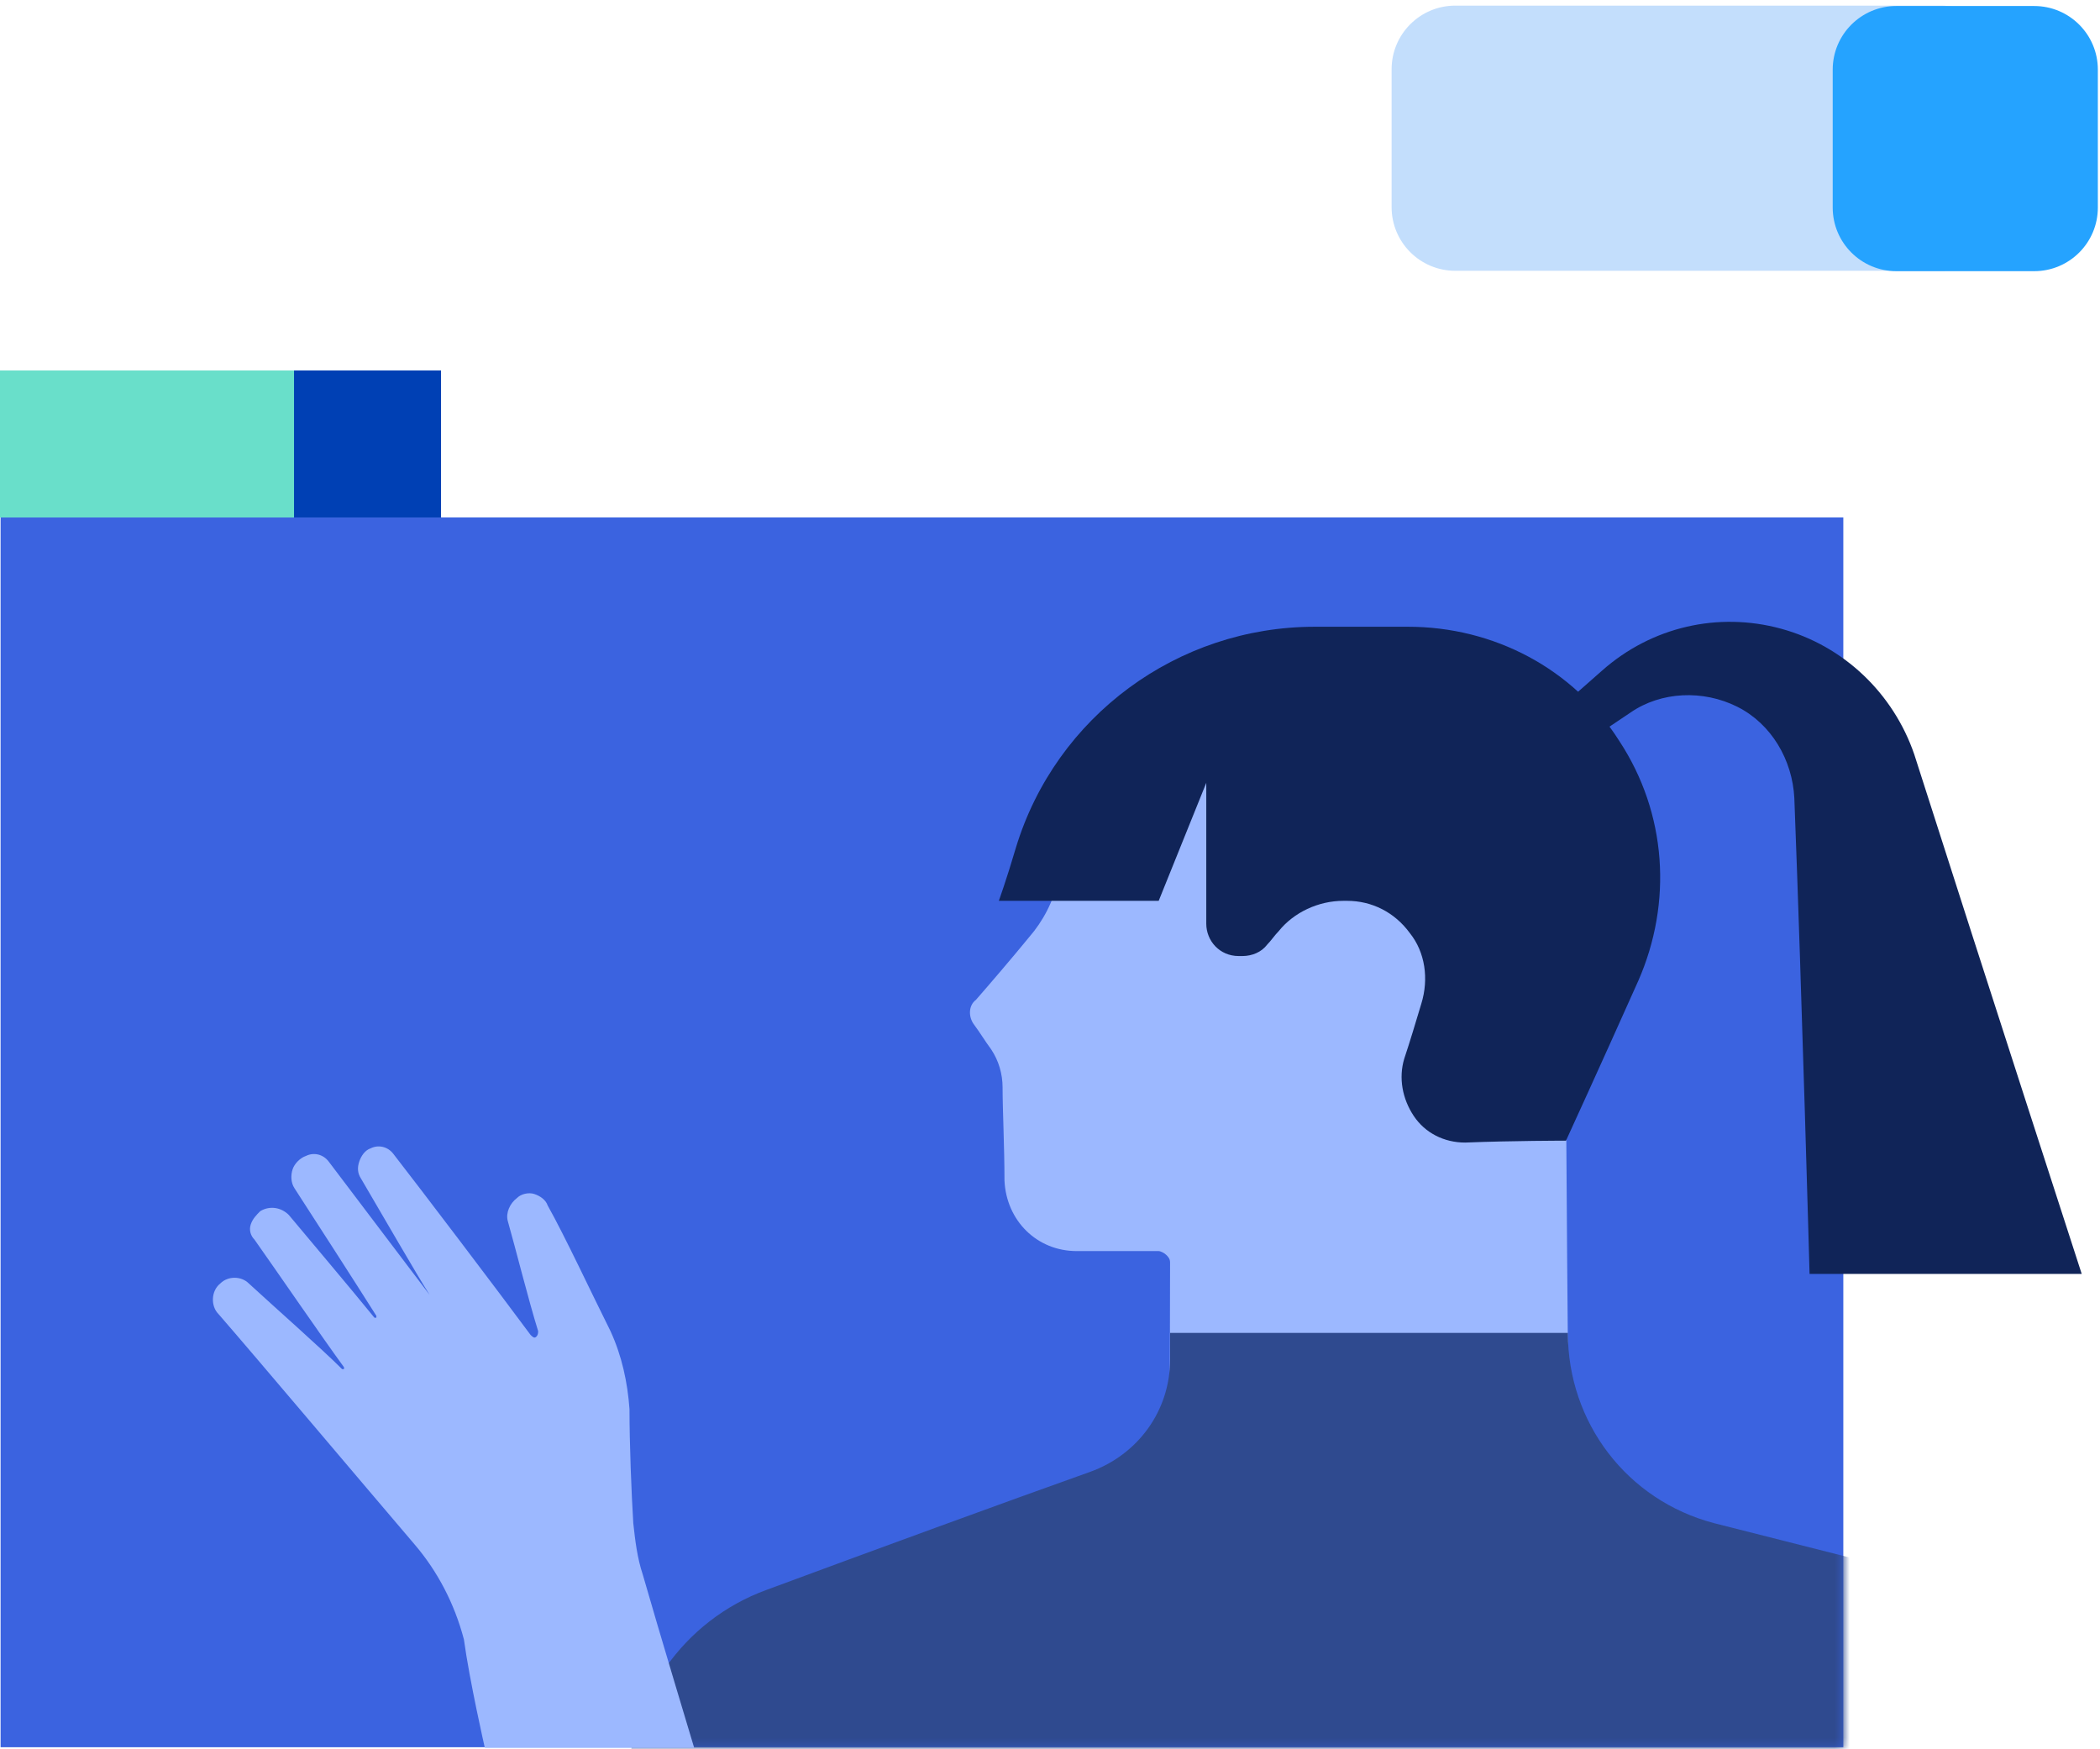 <?xml version="1.0" encoding="UTF-8"?>
<svg xmlns="http://www.w3.org/2000/svg" width="281" height="234" viewBox="0 0 281 234" fill="none">
  <path d="M246.654 69.232H0.078V233.78H246.654V69.232Z" fill="#3B63E0"></path>
  <mask id="mask0_1371_5910" style="mask-type:luminance" maskUnits="userSpaceOnUse" x="0" y="69" width="247" height="165">
    <path d="M246.654 69.234H0.078V233.782H246.654V69.234Z" fill="white"></path>
  </mask>
  <g mask="url(#mask0_1371_5910)">
    <path fill-rule="evenodd" clip-rule="evenodd" d="M210.556 263.408L156.311 263.153C156.311 263.153 156.566 181.149 156.566 168.925C156.566 168.415 156.311 168.161 156.056 167.906C155.802 167.651 155.292 167.396 155.038 167.396C152.746 167.396 148.162 167.396 144.087 167.396C138.739 167.396 134.664 163.322 134.409 157.974C134.409 153.39 134.155 148.551 134.155 145.495C134.155 143.712 133.645 141.929 132.626 140.401C131.862 139.383 131.098 138.109 130.334 137.09C129.57 136.072 129.57 134.544 130.589 133.78C132.372 131.742 135.428 128.177 137.72 125.376C139.503 123.338 141.031 120.537 141.54 117.735C143.832 108.822 151.727 88.193 175.666 88.193C219.724 88.193 213.612 122.829 210.556 133.78C209.792 135.817 209.538 138.109 209.538 140.401C209.538 160.52 210.556 263.408 210.556 263.408Z" fill="#9CB8FF"></path>
    <path fill-rule="evenodd" clip-rule="evenodd" d="M209.544 152.621C209.544 152.621 213.873 143.198 219.221 131.228C223.805 120.787 223.041 108.817 216.675 99.14C210.562 89.462 199.866 83.859 188.406 83.859C184.076 83.859 180.002 83.859 175.927 83.859C157.591 83.859 141.291 95.829 135.943 113.401C134.67 117.731 133.651 120.532 133.651 120.532H155.044L161.411 104.743C161.411 104.743 161.411 116.967 161.411 123.588C161.411 125.88 163.193 127.918 165.74 127.918C165.995 127.918 165.995 127.918 166.249 127.918C167.523 127.918 168.796 127.408 169.56 126.39C170.069 125.88 170.579 125.116 171.088 124.607C173.126 122.06 176.436 120.532 179.747 120.532C180.002 120.532 180.002 120.532 180.256 120.532C183.567 120.532 186.623 122.06 188.661 124.862C190.698 127.408 191.207 130.974 190.189 134.285C189.425 136.831 188.661 139.378 187.897 141.67C187.133 144.217 187.642 147.018 189.17 149.31C190.698 151.602 193.245 152.876 196.046 152.876C202.413 152.621 209.544 152.621 209.544 152.621Z" fill="#102458"></path>
    <path fill-rule="evenodd" clip-rule="evenodd" d="M209.796 178.344H156.569V181.909C156.569 188.785 152.24 194.643 145.873 196.935C134.412 201.01 116.331 207.631 102.578 212.725C91.373 216.799 83.987 227.496 83.987 239.21C83.987 247.105 83.987 254.745 83.987 254.745H266.078V231.316C266.078 220.619 258.693 211.196 248.506 208.65C242.394 207.122 235.517 205.339 229.405 203.811C217.69 200.755 209.796 190.313 209.796 178.344Z" fill="#2F4A8F"></path>
  </g>
  <path fill-rule="evenodd" clip-rule="evenodd" d="M64.877 233.869H92.891C92.891 233.869 88.052 217.825 86.014 210.694C85.251 208.402 84.996 206.11 84.741 203.818C84.486 199.743 84.232 193.121 84.232 188.537C83.977 184.972 83.213 181.407 81.685 178.096C79.138 173.002 75.573 165.362 73.281 161.287C73.026 160.523 72.262 160.014 71.498 159.759C70.734 159.505 69.715 159.759 69.206 160.269C68.187 161.033 67.678 162.306 67.933 163.325C68.951 166.89 70.734 174.021 72.007 178.096C72.007 178.35 72.007 178.605 71.753 178.86C71.498 179.114 71.243 178.86 70.989 178.605C66.659 172.748 56.218 158.995 52.652 154.411C51.888 153.393 50.615 153.138 49.596 153.647C48.832 153.902 48.323 154.666 48.068 155.43C47.814 156.194 47.814 156.958 48.323 157.722C50.87 162.051 55.708 170.456 57.491 173.257C55.199 170.201 47.05 159.505 43.993 155.43C43.23 154.411 41.956 154.157 40.937 154.666C40.173 154.921 39.409 155.685 39.155 156.449C38.9 157.213 38.9 158.231 39.409 158.995C42.211 163.325 47.304 171.22 50.36 176.058V176.313H50.106C46.795 172.238 41.192 165.617 38.645 162.561C37.627 161.542 36.099 161.287 34.825 162.051C34.316 162.561 33.807 163.07 33.552 163.834C33.297 164.598 33.552 165.362 34.061 165.872C37.117 170.201 43.23 179.114 46.031 182.935V183.189H45.776C42.975 180.388 36.608 174.785 33.297 171.729C32.279 170.71 30.496 170.71 29.477 171.729C28.204 172.748 28.204 174.785 29.223 175.804C34.316 181.661 48.068 197.96 55.454 206.619C58.51 210.185 60.802 214.514 62.075 219.353C62.839 224.956 64.877 233.869 64.877 233.869Z" fill="#9CB8FF"></path>
  <path fill-rule="evenodd" clip-rule="evenodd" d="M206.482 96.598C206.482 96.598 209.793 93.796 214.377 89.722C220.999 83.864 229.912 81.827 238.316 84.119C246.721 86.411 253.342 92.778 256.144 100.927C266.076 131.997 278.555 170.453 278.555 170.453H242.137C242.137 170.453 241.118 133.271 240.099 106.785C239.844 101.691 237.043 96.853 232.459 94.561C227.875 92.269 222.272 92.523 218.197 95.325C214.377 97.871 211.831 99.654 211.831 99.654L206.482 96.598Z" fill="#102458"></path>
  <path d="M59.012 49.57H0V69.241H59.012V49.57Z" fill="#69DFCA"></path>
  <path d="M59.014 49.57H39.344V69.241H59.014V49.57Z" fill="#0040B4"></path>
  <path d="M259.722 0.754H194.726C190.023 0.754 186.211 4.566 186.211 9.269V27.717C186.211 32.42 190.023 36.232 194.726 36.232H259.722C264.424 36.232 268.236 32.42 268.236 27.717V9.269C268.236 4.566 264.424 0.754 259.722 0.754Z" fill="#C3DEFC"></path>
  <path d="M272.198 0.805H253.749C249.047 0.805 245.234 4.617 245.234 9.319V27.768C245.234 32.471 249.047 36.283 253.749 36.283H272.198C276.9 36.283 280.713 32.471 280.713 27.768V9.319C280.713 4.617 276.9 0.805 272.198 0.805Z" fill="#25A3FF"></path>
</svg>
